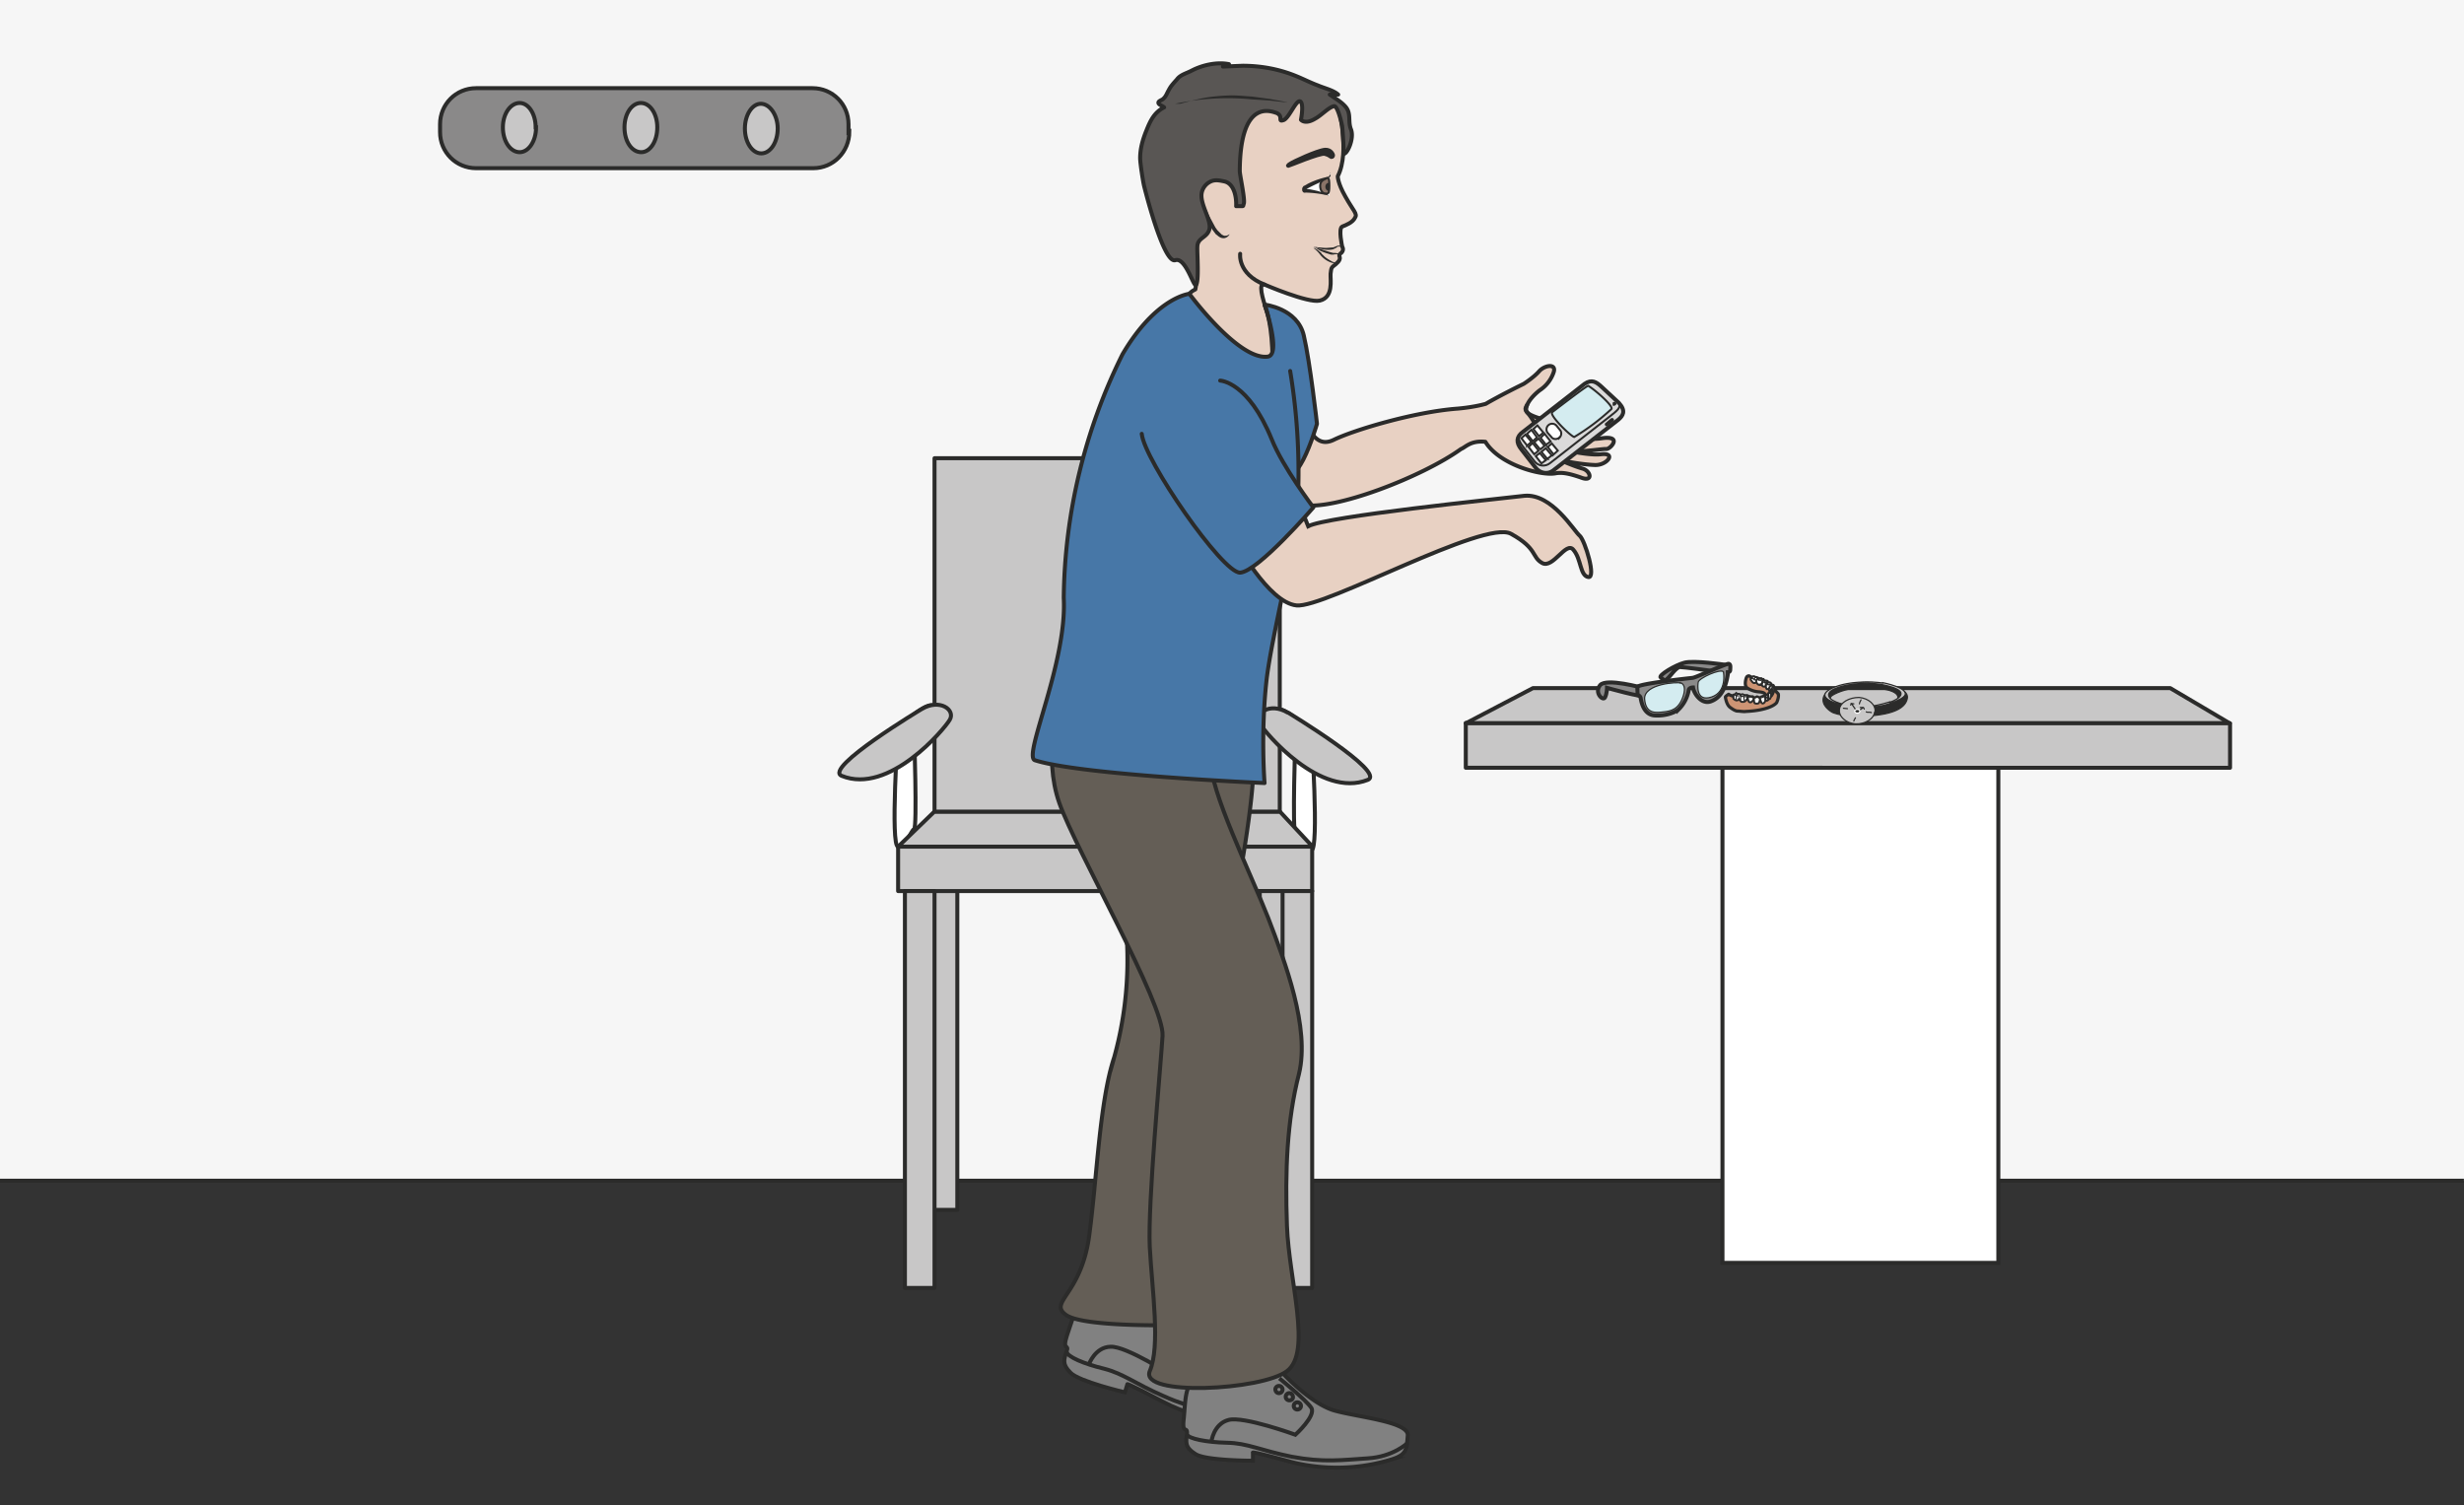<svg xmlns="http://www.w3.org/2000/svg" viewBox="0 0 769.9 470.3"><rect x="0" y="0" width="769.9" height="470.3" fill="#333333" stroke="none"/><defs><clipPath id="a"><path d="M0 376.3h615.9V0H0v376.3z"/></clipPath><clipPath id="b"><path d="M0 376.3h615.9V0H0v376.3z"/></clipPath><clipPath id="c"><path d="M0 376.3h615.9V0H0v376.3z"/></clipPath><clipPath id="d"><path d="M0 376.3h615.9V0H0v376.3z"/></clipPath></defs><path d="M0 369h769.9V0H0v369z" fill="#f6f6f6"/><g clip-path="url(#a)" transform="matrix(1.25 0 0 -1.25 0 470.3)"><path d="M621.5 81.1H-7.9v304h629.4v-304z" stroke="#2b2b2a" stroke-miterlimit="10" fill="none"/><path d="M318.7 197.8c0 4.3 9.1-4.5 9.1-4.5s2-29.6 0-29.6-3.2 4-4 4.3 0 24.2 0 24.2-5 0-5 1.6v4z" fill="#fff"/><path d="M318.7 197.8c0 4.3 9.1-4.5 9.1-4.5s2-29.6 0-29.6-3.2 4-4 4.3 0 24.2 0 24.2-5 0-5 1.6v4z" stroke="#2b2b2a" stroke-miterlimit="10" fill="none"/><path d="M233.6 198.8c0 4.2-9.1-4.5-9.1-4.5s-2-29.7 0-29.7 3.2 4 4 4.4 0 24.2 0 24.2 5 0 5 1.5v4z" fill="#fff"/><path d="M233.6 198.8c0 4.2-9.1-4.5-9.1-4.5s-2-29.7 0-29.7 3.2 4 4 4.4 0 24.2 0 24.2 5 0 5 1.5v4z" stroke="#2b2b2a" stroke-miterlimit="10" fill="none"/><path stroke-linejoin="round" d="M320 173.3h-86.4v88.4h86.3v-88.4z" stroke="#2b2b2a" stroke-miterlimit="10" fill="#c8c7c7"/><path d="M224.5 164.6l9 8.7H320l8.1-8.7H224.5z" fill="#c8c7c7"/><path stroke-linejoin="round" d="M224.5 164.6l9 8.7H320l8.1-8.7H224.5z" stroke="#2b2b2a" stroke-miterlimit="10" fill="none"/><path stroke-linejoin="round" d="M224.5 164.6H328v-11.1H224.5v11.1zM228.5 73.8h10.8v79.7h-10.8V73.8z" stroke="#2b2b2a" stroke-miterlimit="10" fill="#c8c7c7"/><path stroke-linejoin="round" d="M233.6 54.3h-7.4v99.2h7.4V54.3zM325.7 73.8h-10.8v79.7h10.8V73.8z" stroke="#2b2b2a" stroke-miterlimit="10" fill="#c8c7c7"/><path stroke-linejoin="round" d="M320.6 54.3h7.4v99.2h-7.4V54.3z" stroke="#2b2b2a" stroke-miterlimit="10" fill="#c8c7c7"/><path d="M212.3 343.3c0-5-4-9.1-9-9.1H119c-5 0-9 4-9 9v2c0 5 4 9 9 9h84.1c5 0 9-4 9-9v-2z" fill="#8a8989"/><path d="M212.3 343.3c0-5-4-9.1-9-9.1H119c-5 0-9 4-9 9v2c0 5 4 9 9 9h84.1c5 0 9-4 9-9v-2z" stroke="#2b2b2a" stroke-miterlimit="10" fill="none"/><path d="M134 344.4c0-3.5-1.9-6.2-4.1-6.2-2.3 0-4.2 2.7-4.2 6.2 0 3.4 1.9 6.1 4.2 6.1 2.2 0 4-2.7 4-6.1" fill="#c8c7c7"/><path d="M134 344.4c0-3.5-1.9-6.2-4.1-6.2-2.3 0-4.2 2.7-4.2 6.2 0 3.4 1.9 6.1 4.2 6.1 2.2 0 4-2.7 4-6.1z" stroke="#2b2b2a" stroke-miterlimit="10" fill="none"/><path d="M164.3 344.4c0-3.5-1.8-6.2-4-6.2-2.4 0-4.2 2.7-4.2 6.2 0 3.4 1.8 6.1 4.1 6.1s4.1-2.7 4.1-6.1" fill="#c8c7c7"/><path d="M164.3 344.4c0-3.5-1.8-6.2-4-6.2-2.4 0-4.2 2.7-4.2 6.2 0 3.4 1.8 6.1 4.1 6.1s4.1-2.7 4.1-6.1z" stroke="#2b2b2a" stroke-miterlimit="10" fill="none"/><path d="M194.4 344.1c0-3.4-1.8-6.2-4.1-6.2s-4.1 2.8-4.1 6.2c0 3.4 1.8 6.2 4 6.2s4.2-2.8 4.2-6.2" fill="#c8c7c7"/><path d="M194.4 344.1c0-3.4-1.8-6.2-4.1-6.2s-4.1 2.8-4.1 6.2c0 3.4 1.8 6.2 4 6.2s4.2-2.8 4.2-6.2z" stroke="#2b2b2a" stroke-miterlimit="10" fill="none"/><path d="M230.4 199s-24.7-14.8-20-16.7c11.8-4.8 25.6 11.6 27 14 1.5 2.5-2.5 5.4-7 2.7" fill="#c8c7c7"/><path stroke-linejoin="round" d="M230.4 199s-24.7-14.8-20-16.7c11.8-4.8 25.6 11.6 27 14 1.5 2.5-2.5 5.4-7 2.7z" stroke="#2b2b2a" stroke-miterlimit="10" fill="none"/><path d="M322 198.1s24.6-14.9 19.9-16.8c-11.8-4.7-25.6 11.7-27 14.1-1.5 2.5 2.5 5.4 7 2.7" fill="#c8c7c7"/><path stroke-linejoin="round" d="M322 198.1s24.6-14.9 19.9-16.8c-11.8-4.7-25.6 11.7-27 14.1-1.5 2.5 2.5 5.4 7 2.7z" stroke="#2b2b2a" stroke-miterlimit="10" fill="none"/></g><path d="M624.4 394.6h-86.2v-157h86.2v157z" stroke="#2b2b2a" stroke-miterlimit="10" fill="#fff" stroke-width="1.25"/><path d="M458 226l21-11h199.1l18.6 11H458.1z" fill="#c8c7c7"/><path stroke-linejoin="round" d="M458 226l21-11h199.1l18.6 11H458.1z" stroke="#2b2b2a" stroke-miterlimit="10" fill="none" stroke-width="1.25"/><path stroke-linejoin="round" d="M458 226h238.8v13.9H458v-14z" stroke="#2b2b2a" stroke-miterlimit="10" fill="#c8c7c7" stroke-width="1.25"/><g clip-path="url(#b)" transform="matrix(1.25 0 0 -1.25 0 470.3)"><path d="M474.3 201.4c-.3-.6-3.9-1.3-3.9-1.3s-2.5-.6-4-.6c-6.1.2-7.8 1.3-7.8 1.3s-2 .6-.6 1.6c1.4.9 4.5 2 7.9 2 3.4 0 9.4-.6 8.4-3m-5.9 4.2c-4.8.4-11-1-12.3-3-1.2-2 .6-3.6 1.7-4.3 1.2-.8 6.2-1.6 11.6-.8 5.4.7 7.2 2.5 7.4 4.4.1 2-3.6 3.2-8.4 3.7" fill="#2b2b2a"/><path d="M474.3 201.4c-.3-.6-3.9-1.3-3.9-1.3s-2.5-.6-4-.6c-6.1.2-7.8 1.3-7.8 1.3s-2 .6-.6 1.6c1.4.9 4.5 2 7.9 2 3.4 0 9.4-.6 8.4-3zm-5.9 4.2c-4.8.4-11-1-12.3-3-1.2-2 .6-3.6 1.7-4.3 1.2-.8 6.2-1.6 11.6-.8 5.4.7 7.2 2.5 7.4 4.4.1 2-3.6 3.2-8.4 3.7z" stroke="#2b2b2a" stroke-miterlimit="10" stroke-width=".3" fill="none"/><path d="M472.4 200.8c-2.6-.8-3.8-.9-3.9-1h-5.6c-.9.1-5.3.8-5.8 2.5-.2 1 1 1.7 3 2.3s7.2 1.5 12.1.1c5-1.3 2.8-3.1.2-4m-1.8 4.8c-2.1.4-9.5.7-13.4-1.7-4-2.5 4.8-4.2 5-4.2 5.7-.5 9.3 0 13 2 3.5 2-2.5 3.6-4.6 4" fill="#c8c7c7"/><path d="M472.4 200.8c-2.6-.8-3.8-.9-3.9-1h-5.6c-.9.1-5.3.8-5.8 2.5-.2 1 1 1.7 3 2.3s7.2 1.5 12.1.1c5-1.3 2.8-3.1.2-4zm-1.8 4.7c-2.1.4-9.5.7-13.4-1.7-4-2.5 4.8-4.2 5-4.2 5.7-.5 9.3 0 13 2 3.5 2-2.5 3.6-4.6 4z" stroke="#2b2b2a" stroke-miterlimit="10" stroke-width=".3" fill="none"/><path d="M468.6 198.3c-.2-1.8-2.4-3.1-4.8-3-2.4.2-4.2 1.8-4 3.6s2.5 3 4.9 3c2.4-.2 4.2-1.8 4-3.6" fill="#c8c7c7"/><path stroke-linejoin="round" d="M468.6 198.3c-.2-1.8-2.4-3.1-4.8-3-2.4.2-4.2 1.8-4 3.6s2.5 3 4.9 3c2.4-.2 4.2-1.8 4-3.6zM465.2 201.3c-.1-.2-.4-.7-.4-1" stroke="#2b2b2a" stroke-linecap="round" stroke-miterlimit="10" stroke-width=".3" fill="none"/><path stroke-linejoin="round" d="M463.8 196.8l-.3-.5-.1-.3M460.8 199.2l1-.1M466.5 198.3c.1-.2 1.1 0 1.3-.2M464 198.7l-.3.3c0 .2-.2.3-.3.5l-.4.6-.2.3-.2-.4M463.4 200.3l-.7.1M464.4 198.5c.3 0 .5.3.7.4l.4.3.3.2h-.8M466 199l-.2.4" stroke="#2b2b2a" stroke-linecap="round" stroke-miterlimit="10" stroke-width=".3" fill="none"/><path d="M464.9 198.4c0-.3-.4-.5-.8-.4-.3 0-.5.3-.5.5.1.3.5.5.8.4.4 0 .6-.3.5-.5" fill="#2b2b2a"/><path d="M464.9 198.4c0-.3-.4-.5-.8-.4-.3 0-.5.3-.5.5.1.3.5.5.8.4.4 0 .6-.3.5-.5z" stroke="#fff" stroke-miterlimit="10" stroke-width=".3" fill="none"/></g><g clip-path="url(#c)" transform="matrix(1.25 0 0 -1.25 0 470.3)"><path d="M293.1 48.5c.2-.6 5.5-9.5 10.7-12.4 5.2-3 17.7-6.9 16.7-10.2-1-3.3-1.3-4.5-5-4.9-3.8-.4-14.8-.5-24.7 4.8-9.9 5.2-9 4.4-9 4.4l-.6-2s-11.5 2.7-13.6 4.9c-2.1 2.1-1.7 3.2-1 5.3.8 2-1.2 0 .1 4 1.4 3.9 2.3 8.4 4.9 8.7 2.6.4 21.5-2.6 21.5-2.6" fill="#818181"/><path d="M293.1 48.5c.2-.6 5.5-9.5 10.7-12.4 5.2-3 17.7-6.9 16.7-10.2-1-3.3-1.3-4.5-5-4.9-3.8-.4-14.8-.5-24.7 4.8-9.9 5.2-9 4.4-9 4.4l-.6-2s-11.5 2.7-13.6 4.9c-2.1 2.1-1.7 3.2-1 5.3.8 2-1.2 0 .1 4 1.4 3.9 2.3 8.4 4.9 8.7 2.6.4 21.5-2.6 21.5-2.6z" stroke="#2b2b2a" stroke-miterlimit="10" fill="none"/><path d="M319.9 24.1s-4.2-2.6-10.5-1.6c-6.2 1-11 1.4-18.4 4.7-7.4 3.2-10 5.6-15 6.9-5 1.2-9.3 3-9.4 4.3" stroke="#2b2b2a" stroke-miterlimit="10" fill="none"/><path d="M272.2 35.2s1.5 4.3 5.4 4.4c4 .2 15.5-7.3 15.5-7.3s6 3.5 5.3 5.6c-.7 2.1-6 9-6 9" stroke="#2b2b2a" stroke-miterlimit="10" fill="none"/><path d="M294.3 39.4a.9.9 0 011.7-.4.9.9 0 01-1.8.4zM292.9 42c-.2-.4.1-.9.6-1a.9.9 0 11-.6 1zM290.7 44.4a.9.9 0 111.7-.4.9.9 0 01-1.7.4z" stroke="#2b2b2a" stroke-miterlimit="10" fill="none"/><path d="M320.3 33.4c.3-.5 7.4-8 13.1-9.7 5.8-1.7 18.8-2.8 18.5-6.3-.3-3.4-.2-4.7-3.8-5.9a46.7 46.7 0 00-25-.8c-10.9 3-9.9 2.4-9.9 2.4v-2s-12 0-14.4 1.7c-2.5 1.6-2.4 2.7-2.1 5 .2 2.1-1.3-.3-.8 3.8.4 4.1.3 8.7 2.8 9.6 2.4 1 21.6 2.2 21.6 2.2" fill="#818181"/><path d="M320.3 33.4c.3-.5 7.4-8 13.1-9.7 5.8-1.7 18.8-2.8 18.5-6.3-.3-3.4-.2-4.7-3.8-5.9a46.7 46.7 0 00-25-.8c-10.9 3-9.9 2.4-9.9 2.4v-2s-12 0-14.4 1.7c-2.5 1.6-2.4 2.7-2.1 5 .2 2.1-1.3-.3-.8 3.8.4 4.1.3 8.7 2.8 9.6 2.4 1 21.6 2.2 21.6 2.2z" stroke="#2b2b2a" stroke-miterlimit="10" fill="none"/><path d="M351.8 15.5s-3.5-3.4-9.9-3.8c-6.3-.4-11-1.1-19 .4-7.9 1.6-11 3.4-16.2 3.5-5 .1-9.7 1-10 2.1" stroke="#2b2b2a" stroke-miterlimit="10" fill="none"/><path d="M302.8 15.8s.5 4.5 4.3 5.5 16.7-3.7 16.7-3.7 5.2 4.7 4 6.7c-1.2 1.9-8 7.4-8 7.4" stroke="#2b2b2a" stroke-miterlimit="10" fill="none"/><path d="M323.4 24.8a.9.9 0 011.8 0 .9.9 0 01-1.8 0zM321.4 27c0-.4.4-.8.9-.8s.9.3.9.8-.4 1-.9 1a.9.9 0 01-.9-1zM318.8 29c0-.6.4-1 .9-1a.9.9 0 11-.9 1z" stroke="#2b2b2a" stroke-miterlimit="10" fill="none"/><path d="M312.7 188.9c1.6-1.4 0-16.3-2.9-32.1S294.1 45 294.1 45s-23.5-.6-27.7 2.6c-4.3 3.2 3.7 4.9 5.8 19.3 2 14.4 2.6 33.9 6.3 45a91 91 0 011 44.8c-3.7 14.2 29.2 35.7 33.2 32" fill-rule="evenodd" fill="#645e56"/><path d="M312.7 188.9c1.6-1.4 0-16.3-2.9-32.1S294.1 45 294.1 45s-23.5-.6-27.7 2.6c-4.3 3.2 3.7 4.9 5.8 19.3 2 14.4 2.6 33.9 6.3 45a91 91 0 011 44.8c-3.7 14.2 29.2 35.7 33.2 32z" stroke="#2b2b2a" stroke-miterlimit="10" fill="none"/><path d="M264.8 200.5s-4.2-13.1 0-25 26.3-50.3 25.8-58.2c-.5-8-3.7-41.7-3.2-52.7.6-11.1 2.7-24.8 0-31.1-2.6-6.4 28-4.8 34.3 0 6.3 4.7.5 22.6 0 36.3s0 26.4 3 38c2.8 11.6-3.5 28-7.7 39-4.3 11-14.8 32.3-14.3 39.3.6 7-32.6 20.8-38 14.4" fill-rule="evenodd" fill="#645e56"/><path d="M264.8 200.5s-4.2-13.1 0-25 26.3-50.3 25.8-58.2c-.5-8-3.7-41.7-3.2-52.7.6-11.1 2.7-24.8 0-31.1-2.6-6.4 28-4.8 34.3 0 6.3 4.7.5 22.6 0 36.3s0 26.4 3 38c2.8 11.6-3.5 28-7.7 39-4.3 11-14.8 32.3-14.3 39.3.6 7-32.6 20.8-38 14.4z" stroke="#2b2b2a" stroke-miterlimit="10" fill="none"/><path d="M319.9 290.4s-7 15.7-3.8 14.7c0 0 10.9-4.7 13.8-4 3.5.8 2.6 5.2 2.7 6.7.2 1.5.1 1.5 1.3 2.4 2 1.7.3 2 1.1 2.6 1.2.8.5 1.8.5 1.8s-1 4.5 0 5c1 .4 2.6 1 3.2 2.2.7 1-.4 1.7-2.4 5.3-2 3.5-1.9 5.1-1.9 5.1 3.2 6.2 0 18 0 18s-6.5 5.2-22.1 3.8-18.8-19.3-18.2-27.4c.7-8-.4-5.2 3.1-14.2 1-2.5 2.4-4.5 1.6-8.5 0 0-3-1.3-1.5-3.1 1.6-1.8 9.3-12.2 11-13.6s8-10.7 8.6-9.9c.7.8 3.1 8.7 3 13" fill="#e8d1c3"/><path stroke-linejoin="round" d="M319.9 290.4s-7 15.7-3.8 14.7c0 0 10.9-4.7 13.8-4 3.5.8 2.6 5.2 2.7 6.7.2 1.5.1 1.5 1.3 2.4 2 1.7.3 2 1.1 2.6 1.2.8.5 1.8.5 1.8s-1 4.5 0 5c1 .4 2.6 1 3.2 2.2.7 1-.4 1.7-2.4 5.3-2 3.5-1.9 5.1-1.9 5.1 3.2 6.2 0 18 0 18s-6.5 5.2-22.1 3.8-18.8-19.3-18.2-27.4c.7-8-.4-5.2 3.1-14.2 1-2.5 2.4-4.5 1.6-8.5 0 0-3-1.3-1.5-3.1 1.6-1.8 9.3-12.2 11-13.6s8-10.7 8.6-9.9c.7.8 3.1 8.7 3 13z" stroke="#2b2b2a" stroke-linecap="round" stroke-miterlimit="10" fill="none"/><path d="M309.9 333.5c0-1 1.4-7.3 1-8.2-.2-.6 0-.6-.7-.6H309c.1 2.3-.5 5.7-3 6.2-1.4.3-2.5.5-3.7-.2a4 4 0 01-1.9-2.6c-.6-2.7 2.5-6.9 1.9-9.2-.6-2.2-3-2-3-4.4-.1-1.2.5-9.1-.4-9.5-.6-.3-2.6 7-5.1 6.2-3-1-7.8 18.5-7.8 18.5-.3 1.2-1 5.8-1 7 0 2.5.7 4.8 1.6 7 1 2.5 2 4.5 4.4 5.7-.3.3-1.2.6-1.4 1-.2.5.5.7 1 1 .9.7 1 1.4 1.6 2.4.5 1 1.3 1.8 2 2.6.9 1.2 2.4 1.5 3.7 2.2 2.7 1.4 6.3 2.2 9.3 1.6-.2-.3-1.1-.5-1.5-.6l4.9.2c4.5 0 9-.8 13.2-2.5 2-.8 3.7-1.7 5.6-2.4 1.6-.7 3.9-1.2 5.1-2.3h-2.1c1.4-1 2.9-1.8 4-3.1 1.4-1.7.5-3.6 1.3-5.6.9-2.3-1-6.4-1.9-6.1 0 0 .2 1-.3 6.9 0 0-1 5-2 5-1.3-.2-3.2-2.3-4.7-3.1-2.6-1.6-3.6-.3-3.6-.3s.8 4.1-.2 4.6-2.8-4.3-4.2-4.7c-1.5-.5.1 1-1.7 1.8-1.1.3-9.1 4-9.2-14.5" fill="#595654"/><path stroke-linejoin="round" d="M309.9 333.5c0-1 1.4-7.3 1-8.2-.2-.6 0-.6-.7-.6H309c.1 2.3-.5 5.7-3 6.2-1.4.3-2.5.5-3.7-.2a4 4 0 01-1.9-2.6c-.6-2.7 2.5-6.9 1.9-9.2-.6-2.2-3-2-3-4.4-.1-1.2.5-9.1-.4-9.5-.6-.3-2.6 7-5.1 6.2-3-1-7.8 18.5-7.8 18.5-.3 1.2-1 5.8-1 7 0 2.5.7 4.8 1.6 7 1 2.5 2 4.5 4.4 5.7-.3.3-1.2.6-1.4 1-.2.5.5.7 1 1 .9.7 1 1.4 1.6 2.4.5 1 1.3 1.8 2 2.6.9 1.2 2.4 1.5 3.7 2.2 2.7 1.4 6.3 2.2 9.3 1.6-.2-.3-1.1-.5-1.5-.6l4.9.2c4.5 0 9-.8 13.2-2.5 2-.8 3.7-1.7 5.6-2.4 1.6-.7 3.9-1.2 5.1-2.3h-2.1c1.4-1 2.9-1.8 4-3.1 1.4-1.7.5-3.6 1.3-5.6.9-2.3-1-6.4-1.9-6.1 0 0 .2 1-.3 6.9 0 0-1 5-2 5-1.3-.2-3.2-2.3-4.7-3.1-2.6-1.6-3.6-.3-3.6-.3s.8 4.1-.2 4.6-2.8-4.3-4.2-4.7c-1.5-.5.1 1-1.7 1.8-1.1.3-9.1 4-9.2-14.5z" stroke="#2b2b2a" stroke-linecap="round" stroke-miterlimit="10" fill="none"/><path d="M307.4 317.7l-.3-.4c-.2-.2-.5-.5-1.1-.6a2 2 0 00-1 .2 3 3 0 00-.7.5l-.4.3-.3.4-.6.8c-.7 1.2-1.1 2.4-1.3 3.4l-.2 1.6.7-1.5 1.6-3 .5-.7.3-.3.3-.3.5-.5.6-.3c.4 0 .7 0 1 .2l.4.2" fill="#2b2b2a"/><path d="M333.2 337.5s-.4 1.4-2 1.3c-2-.2-8-3-8.7-3.5-.8-.5-.5-.5-.4-.5.1 0 7.7 3.2 9 3 1.2-.3 1.4-.7 1.7-.8.4 0 .4.3.4.5" fill-rule="evenodd" fill="#2b2b2a"/><path d="M333.2 337.5s-.4 1.4-2 1.3c-2-.2-8-3-8.7-3.5-.8-.5-.5-.5-.4-.5.1 0 7.7 3.2 9 3 1.2-.3 1.4-.7 1.7-.8.4 0 .4.3.4.5z" stroke="#2b2b2a" stroke-miterlimit="10" fill="none"/><path d="M332.4 333.1s.5-1-.6-1.3c-1-.3-5.6-2-5.8-2.7-.2-.6.4-.6.4-.6s5.1-.4 5.9-1.3" fill="#fff"/><path d="M332.4 333.1l.2-.6c0-.2 0-.4-.2-.5l-.5-.4-.5-.2-2-1a52.4 52.4 0 01-3-1.5s0-.2 0 0v.1c-.1 0 0 0 0 0 1 0 2-.3 3-.5l1.6-.5.7-.3.6-.5a2 2 0 01-.7.3l-.7.1a27.2 27.2 0 01-4.6.5h.1a1 1 0 00-.5 0c-.2.1-.4.4-.4.6v.5l.3.5.6.3.5.3a20.2 20.2 0 004.8 1.7c.2 0 .4 0 .5.2l.3.4v.5M335.4 314.4l-.2.2h-.8l-.4-.3-.6-.3c-.5-.2-1-.2-1.4-.2-1 0-1.9.2-2.5.4l-1.1.4 1.1-.2c.7 0 1.6-.2 2.5-.1l1.3.1.5.2.5.2c.4.1.8 0 1-.1l.1-.3M328.3 314.3l.3-.1.7-.4 1-.8c0-.2.2-.3.4-.5l.4-.4c.7-.6 1.5-1 2-1.3l.8-.2h.3l-.3-.1h-.8a6 6 0 00-3.2 2.2 7.8 7.8 0 01-1.4 1.4l-.2.2" fill="#2b2b2a"/><path d="M334.8 312.7h-1l-.5-.1h-.6l-1.3.4c-.8.3-1.6.6-2.1 1l-1 .6 1-.4 2.3-.7a22.3 22.3 0 011.7-.5h.5l.8-.1.2-.2" fill="#2b2b2a"/><path d="M330 329.8c0-1.2.6-1.8 1.1-1.9.8-.1 1.2-.4 1.2 1.9 0 2.5-.4 2-1 1.7-.5-.2-1.3-.6-1.3-1.7" fill-rule="evenodd" fill="#8a7468"/><path stroke-linejoin="round" d="M330 329.8c0-1.2.6-1.8 1.1-1.9.8-.1 1.2-.4 1.2 1.9 0 2.5-.4 2-1 1.7-.5-.2-1.3-.6-1.3-1.7z" stroke="#2b2b2a" stroke-linecap="round" stroke-miterlimit="10" stroke-width=".5" fill="none"/><path d="M332.2 330.5s-.7.2-.9-.8c-.1-1 .9-1.4 1-1.1v2" fill-rule="evenodd" fill="#2b2b2a"/><path d="M321.9 350.6l-4.4.5-4.6.3a63 63 0 01-19.2-1.1h1.3l3 .8c1.3.3 2.9.7 4.5.9a52 52 0 005.3.4c1.8 0 3.5-.2 5.2-.3l4.5-.6 3.2-.6 1.2-.3" fill="#2b2b2a"/><path stroke-linejoin="round" d="M310 312.8s-.7-5 6.1-7.7" stroke="#2b2b2a" stroke-linecap="round" stroke-miterlimit="10" fill="#e8d1c3"/><path d="M388.7 257.9c-3.8-.6-14 2.3-17.4 7.9-3.7.4-5-1.4-6.1-1.8-9.7-7-32.3-15.7-39.8-13.9-6.1 1.5-11.8 4.4-7 24.4l4 4.4c3.7-5.4 4.8-15.6 11-12.6 4.9 2.4 20.1 7 31 7.8 4.4.4 7 1.2 7 1.2s3 1.8 9.5 5c0 0 2.5 1.6 3.8 3.1 1.3 1.5 4.3 2.1 3.7-.1a8.7 8.7 0 00-3.5-4.6c-1.3-1-3.6-3.2-3.4-5.1.2-2 13.1-4.5 16-2.9 2.8 1.6 2.2-3-2.3-3-4.5-.1-7.3.2-7.3.2s7.4-2 12.6-1.2c5.2.7 2-2.8 1-2.7s-8.4-1.2-11-.3c-2.6.9 6-1.5 9.8-1 3.8.4 1.4-2.8-1.6-2.7-3 .1-7.8.9-9.3 1.5-1.6.7 3.6-1.7 6.2-2.4 2.1-.6 2.7-3.5-.5-2.2-3.2 1.1-4.8 1.3-6.4 1" fill="#e8d1c3"/><path stroke-linejoin="round" d="M388.7 257.9c-3.8-.6-14 2.3-17.4 7.9-3.7.4-5-1.4-6.1-1.8-9.7-7-32.3-15.7-39.8-13.9-6.1 1.5-11.8 4.4-7 24.4l4 4.4c3.7-5.4 4.8-15.6 11-12.6 4.9 2.4 20.1 7 31 7.8 4.4.4 7 1.2 7 1.2s3 1.8 9.5 5c0 0 2.5 1.6 3.8 3.1 1.3 1.5 4.3 2.1 3.7-.1a8.7 8.7 0 00-3.5-4.6c-1.3-1-3.6-3.2-3.4-5.1.2-2 13.1-4.5 16-2.9 2.8 1.6 2.2-3-2.3-3-4.5-.1-7.3.2-7.3.2s7.4-2 12.6-1.2c5.2.7 2-2.8 1-2.7s-8.4-1.2-11-.3c-2.6.9 6-1.5 9.8-1 3.8.4 1.4-2.8-1.6-2.7-3 .1-7.8.9-9.3 1.5-1.6.7 3.6-1.7 6.2-2.4 2.1-.6 2.7-3.5-.5-2.2-3.2 1.1-4.8 1.3-6.4 1z" stroke="#2b2b2a" stroke-linecap="round" stroke-miterlimit="10" fill="none"/><path stroke-linejoin="round" d="M382 265.6c.5-.2 3 2.3 1.3 5.4-1.8 3-2.5 2.4-1.6 4" stroke="#2b2b2a" stroke-linecap="round" stroke-miterlimit="10" fill="none"/><path d="M316.1 300.1s8.2-.9 9.8-7.7 3.3-22.1 3.3-22.1-6-21-9.3-8.6c-3.3 12.4 0 28.7-3.8 38.4" fill="#4777a7"/><path stroke-linejoin="round" d="M316.1 300.1s8.2-.9 9.8-7.7 3.3-22.1 3.3-22.1-6-21-9.3-8.6c-3.3 12.4 0 28.7-3.8 38.4z" stroke="#2b2b2a" stroke-linecap="round" stroke-miterlimit="10" fill="none"/><path stroke-linejoin="round" d="M322.5 283.5a155 155 0 001.8-34.8c-.3-7.6-6.4-31.3-7.7-42.4-1.5-13.4-.5-25.8-.5-25.8s-46 2-57.4 5.7c-3.1 1 8.1 24.4 7.2 40.6a140 140 0 0014.7 60.9c8.4 14.3 16.7 15.1 16.7 15.1s12.3-16.7 19.6-15.7c3.5.5-.8 13-.8 13" stroke="#2b2b2a" stroke-linecap="round" stroke-miterlimit="10" fill="#4777a7"/><path d="M308.7 241.2s8.3-15.6 15.4-16.3c7.1-.7 47 21.6 53.6 17.9 6.7-3.7 5.1-5.8 7.8-7.3s6 5.6 7.8 3.3c2-2.3 1.6-6.4 3.7-6.8 2.1-.4-.8 9.1-2.1 10.3-1.4 1.1-7 10.7-13.9 10-6.7-.8-49.2-5.1-54-7.6l-6 14.9" fill-rule="evenodd" stroke="#2b2b2a" stroke-miterlimit="10" fill="#e8d1c3"/><path stroke-linejoin="round" d="M305 281.1s7-.2 12.9-14.7c2.8-7 10.4-17 10.4-17s-13.8-16-18.3-16.3c-4.4-.2-24 28.2-24.6 34.7" stroke="#2b2b2a" stroke-linecap="round" stroke-miterlimit="10" fill="#4777a7"/><path d="M431 210.1s-7.5 1.1-9.9.5c-2.4-.6-6.6-3.2-6-3.7.7-.5 1-1 1.6-.4.7.5 2.2 2.9 3.2 3 1 0 8.3-1 8.3-1s3.4 1.5 2.8 1.6" fill="#8a8989"/><path d="M431 210.1s-7.5 1.1-9.9.5c-2.4-.6-6.6-3.2-6-3.7.7-.5 1-1 1.6-.4.7.5 2.2 2.9 3.2 3 1 0 8.3-1 8.3-1s3.4 1.5 2.8 1.6z" stroke="#2b2b2a" stroke-miterlimit="10" fill="none"/><path d="M410.6 204.3s-9 2.5-10.6.7c-1.6-1.9.7-4.1 1.2-3.1.5 1 .5 2.4.5 2.4s8.8-2.5 9.4-2c.6.3-.5 2-.5 2" fill="#8a8989"/><path d="M410.6 204.3s-9 2.5-10.6.7c-1.6-1.9.7-4.1 1.2-3.1.5 1 .5 2.4.5 2.4s8.8-2.5 9.4-2c.6.3-.5 2-.5 2z" stroke="#2b2b2a" stroke-miterlimit="10" fill="none"/><path d="M409.3 204.5s0-1.9.1-2c.2 0 .6-.3.7-.7.1-.4.5-4.2 3.5-4.4s5.3.9 6 1.5a9 9 0 012.5 4.7c0 .8 1.1.8 1.1.8.2-1.5 2.1-4.3 4.4-3.5s3.7 2.9 4.3 6.8v.5s.6 0 .6.6c0 .5.2 1.4-.4 1.5s-8.1-3.4-9-3.5-13.8-1.5-13.8-2.3" fill="#8a8989"/><path d="M409.3 204.5s0-1.9.1-2c.2 0 .6-.3.7-.7.1-.4.5-4.2 3.5-4.4s5.3.9 6 1.5a9 9 0 012.5 4.7c0 .8 1.1.8 1.1.8.2-1.5 2.1-4.3 4.4-3.5s3.7 2.9 4.3 6.8v.5s.6 0 .6.6c0 .5.2 1.4-.4 1.5s-8.1-3.4-9-3.5-13.8-1.5-13.8-2.3z" stroke="#2b2b2a" stroke-miterlimit="10" fill="none"/><path d="M430.8 208.3s1-5-3-6.3c-4-1.3-3.4 3.2-3.3 3.7.1 1 5.6 3.5 6.3 2.6" fill="#d4ecf0"/><path d="M430.8 208.3s1-5-3-6.3c-4-1.3-3.4 3.2-3.3 3.7.1 1 5.6 3.5 6.3 2.6z" stroke="#2b2b2a" stroke-miterlimit="10" stroke-width=".3" fill="none"/><path d="M420 205.6s1.8-.3.7-3.5-3-3.6-4.8-3.8-4.5-.7-4.8 3.2c-.2 3.9 8.4 4.3 8.9 4" fill="#d4ecf0"/><path d="M420 205.6s1.8-.3.7-3.5-3-3.6-4.8-3.8-4.5-.7-4.8 3.2c-.2 3.9 8.4 4.3 8.9 4z" stroke="#2b2b2a" stroke-miterlimit="10" stroke-width=".3" fill="none"/><path d="M388.2 258.6c-1.3-1-3.3-.7-4.4.8l-3.5 4.5c-1.4 1.7-1.3 3.2.4 4.4l15.4 12c1.8 1.2 2.9.5 4.3-.8l4.3-4c1.8-2 1-3.2-.2-4.2l-16.3-12.7z" fill="#dbdada"/><path d="M388.2 258.6c-1.3-1-3.3-.7-4.4.8l-3.5 4.5c-1.4 1.7-1.3 3.2.4 4.4l15.4 12c1.8 1.2 2.9.5 4.3-.8l4.3-4c1.8-2 1-3.2-.2-4.2l-16.3-12.7z" stroke="#2b2b2a" stroke-miterlimit="10" fill="none"/><path d="M404.4 275.7c1.3-1.2-.6-2.4-1.8-3.4l-15.1-11.8c-1.2-1-3-.8-3.9.4l-2.9 3.7s-1.8 2.2-.7 3.1" stroke="#2b2b2a" stroke-miterlimit="10" stroke-width=".5" fill="none"/><path d="M388 273.2s8.7 6.7 9 6.6c1.7-1 6.4-5.1 5.8-5.8a55.2 55.2 0 00-9.3-7c-1 .3-6.3 5.5-5.5 6.2" fill="#d4ecf0"/><path d="M388 273.2s8.7 6.7 9 6.6c1.7-1 6.4-5.1 5.8-5.8a55.2 55.2 0 00-9.3-7c-1 .3-6.3 5.5-5.5 6.2z" stroke="#2b2b2a" stroke-miterlimit="10" stroke-width=".5" fill="none"/><path d="M389.8 266.9c-.6-.6-1.6-.5-2 .1l-.9 1a1.4 1.4 0 102.2 1.8l.8-1c.5-.5.5-1.4-.1-2" fill="#fff"/><path d="M389.8 266.9c-.6-.6-1.6-.5-2 .1l-.9 1a1.4 1.4 0 102.2 1.8l.8-1c.5-.5.5-1.4-.1-2z" stroke="#2b2b2a" stroke-miterlimit="10" stroke-width=".5" fill="none"/><path d="M384.7 267.2l-1.4 1.8 1 .9 1.5-1.8-1.1-.9z" fill="#fff"/><path d="M384.7 267.2l-1.4 1.8 1 .9 1.5-1.8-1.1-.9z" stroke="#2b2b2a" stroke-miterlimit="10" stroke-width=".5" fill="none"/><path d="M383.1 266l-1.4 1.8 1.1 1 1.4-1.9-1-.9z" fill="#fff"/><path d="M383.1 266l-1.4 1.8 1.1 1 1.4-1.9-1-.9z" stroke="#2b2b2a" stroke-miterlimit="10" stroke-width=".5" fill="none"/><path d="M381.7 264.9l-1.4 1.8 1 .9 1.5-1.8-1.1-1z" fill="#fff"/><path d="M381.7 264.9l-1.4 1.8 1 .9 1.5-1.8-1.1-1z" stroke="#2b2b2a" stroke-miterlimit="10" stroke-width=".5" fill="none"/><path d="M386.5 265l-1.4 1.8 1 1 1.5-1.9-1.1-.8z" fill="#fff"/><path d="M386.5 265l-1.4 1.8 1 1 1.5-1.9-1.1-.8z" stroke="#2b2b2a" stroke-miterlimit="10" stroke-width=".5" fill="none"/><path d="M385 263.9l-1.5 1.8 1.1.9 1.5-1.8-1.2-1z" fill="#fff"/><path d="M385 263.9l-1.5 1.8 1.1.9 1.5-1.8-1.2-1z" stroke="#2b2b2a" stroke-miterlimit="10" stroke-width=".5" fill="none"/><path d="M383.5 262.7l-1.4 1.8 1 1 1.5-1.9-1.1-.9z" fill="#fff"/><path d="M383.5 262.7l-1.4 1.8 1 1 1.5-1.9-1.1-.9z" stroke="#2b2b2a" stroke-miterlimit="10" stroke-width=".5" fill="none"/><path d="M388.3 262.7l-1.4 1.8 1 .9 1.5-1.8-1.1-1z" fill="#fff"/><path d="M388.3 262.7l-1.4 1.8 1 .9 1.5-1.8-1.1-1z" stroke="#2b2b2a" stroke-miterlimit="10" stroke-width=".5" fill="none"/><path d="M386.8 261.5l-1.5 1.8 1.1.9 1.5-1.8-1.2-.9z" fill="#fff"/><path d="M386.8 261.5l-1.5 1.8 1.1.9 1.5-1.8-1.2-.9z" stroke="#2b2b2a" stroke-miterlimit="10" stroke-width=".5" fill="none"/><path d="M385.3 260.4l-1.4 1.8 1 .8 1.5-1.8-1.1-.8z" fill="#fff"/><path d="M385.3 260.4l-1.4 1.8 1 .8 1.5-1.8-1.1-.8z" stroke="#2b2b2a" stroke-miterlimit="10" stroke-width=".5" fill="none"/><path d="M403.9 275c-.3-.2-.6-.3-.8-.1v.7c.3.2.6.3.8 0 .2-.1.2-.4 0-.6M401.8 269.7a.5.5 0 00-.6.7l1.4 1.2c.3.2.5.2.7 0 .2-.2.2-.5 0-.7l-1.5-1.2z" fill="#2b2b2a"/></g><g clip-path="url(#d)" transform="matrix(1.25 0 0 -1.25 0 470.3)"><path d="M432.1 202.7s-.8-.5-.8-.7.3-2 1.2-2.6c0 0 1-.8 1.7-.9.7 0 1.6-.2 2.2-.1 4.5.2 7 1.3 7.7 2.2.2.4.6 1.5.4 2.2l-1 1.1c-.3.4-3.8 2-4.6 2.4-.8.4-1.5 1-1.8 1-.2-.1-.5 0-.7-.9-.2-.8-.2-1.7.3-2.1a6 6 0 013-1c1-.1 1.4-.3 1.5-.6.2-.2.4-.6 0-.8-.5-.2-3-.5-4.3-.4-1.3.2-4 .6-4.8 1.2" fill="#cd9474"/><path stroke-linejoin="round" d="M432.1 202.7s-.8-.5-.8-.7.3-2 1.2-2.6c0 0 1-.8 1.7-.9.7 0 1.6-.2 2.2-.1 4.5.2 7 1.3 7.7 2.2.2.4.6 1.5.4 2.2l-1 1.1c-.3.4-3.8 2-4.6 2.4-.8.4-1.5 1-1.8 1-.2-.1-.5 0-.7-.9-.2-.8-.2-1.7.3-2.1a6 6 0 013-1c1-.1 1.4-.3 1.5-.6.2-.2.4-.6 0-.8-.5-.2-3-.5-4.3-.4-1.3.2-4 .6-4.8 1.2z" stroke="#2b2b2a" stroke-linecap="round" stroke-miterlimit="10" stroke-width=".8" fill="none"/><path d="M434 203l-.3-.3-.4-.1v-1c.2-.2.7-.6 1-.4.3 0 .4.3.4.3s.4-.7.7-.7c.3 0 .6-.1 1 .3l.6.8c0 .3 0 .6-.2.6h-.8s-.4.3-.6.2l-.3-.2s-.2.3-.4.3h-.3l-.3.1z" fill="#fff"/><path d="M434 203h0l-.3-.3-.4-.1v-1c.2-.2.7-.6 1-.4.3 0 .4.3.4.3s.4-.7.7-.7c.3 0 .6-.1 1 .3l.6.8c0 .3 0 .6-.2.6h-.8s-.4.3-.6.2l-.3-.2s-.2.3-.4.3h-.3l-.3.1z" stroke="#2b2b2a" stroke-miterlimit="10" stroke-width=".5" fill="none"/><path stroke-linejoin="round" d="M434 201.5s0 .8 0 .8h.6M433.6 202.5s.5 0 .5-.2M434.9 202.3s.2.1.3 0l.2-.1.6-.1h.3c.3 0 .2-.1.4 0v.3M435.1 201.3s-.1.7.2.9M436 201.2s-.2.8 0 .9M434.2 202.6s0 0 .2.2" stroke="#2b2b2a" stroke-linecap="round" stroke-miterlimit="10" stroke-width=".3" fill="none"/><path d="M436.9 202s0-.9.2-1c0-.2.3-.4.6-.3.3.2.8.7.7 1 0 .4-.2.6-.5.5h-.3s-.7.3-.8-.2" fill="#fff"/><path d="M436.9 202s0-.9.2-1c0-.2.3-.4.6-.3.3.2.8.7.7 1 0 .4-.2.6-.5.5h-.3s-.7.3-.8-.2z" stroke="#2b2b2a" stroke-miterlimit="10" stroke-width=".5" fill="none"/><path stroke-linejoin="round" d="M437 202h.5c.2.1.2 0 .4-.1h.5" stroke="#2b2b2a" stroke-linecap="round" stroke-miterlimit="10" stroke-width=".3" fill="none"/><path d="M438.8 202s-.3 0-.4-.3c0-.2 0-1.2.3-1.3.2 0 .8-.2 1 .2s.4 1 .1 1.2c-.2.3-.5.4-.6.4l-.4-.2" fill="#fff"/><path d="M438.8 202s-.3 0-.4-.3c0-.2 0-1.2.3-1.3.2 0 .8-.2 1 .2s.4 1 .1 1.2c-.2.3-.5.4-.6.4l-.4-.2z" stroke="#2b2b2a" stroke-miterlimit="10" stroke-width=".5" fill="none"/><path stroke-linejoin="round" d="M438.5 201.8h.3c.2 0 .3.3.5.1h.5" stroke="#2b2b2a" stroke-linecap="round" stroke-miterlimit="10" stroke-width=".3" fill="none"/><path d="M440.3 200.6s-.6 1.2-.3 1.4c.3.2 1 .5 1.2.2.2-.3.2-1.1-.1-1.5s-.6-.4-.8-.1" fill="#fff"/><path d="M440.3 200.6s-.6 1.2-.3 1.4c.3.2 1 .5 1.2.2.2-.3.2-1.1-.1-1.5s-.6-.4-.8-.1z" stroke="#2b2b2a" stroke-miterlimit="10" stroke-width=".5" fill="none"/><path d="M441.2 202.3s.7.5.8.5c.2-.1.1-1.2 0-1.4 0-.2-.3-.4-.5-.3-.2 0-.3 1.2-.3 1.2" fill="#fff"/><path d="M441.2 202.3s.7.5.8.5c.2-.1.1-1.2 0-1.4 0-.2-.3-.4-.5-.3-.2 0-.3 1.2-.3 1.2z" stroke="#2b2b2a" stroke-miterlimit="10" stroke-width=".5" fill="none"/><path stroke-linejoin="round" d="M442 202.7s-.5-.6-.8-.4" stroke="#2b2b2a" stroke-linecap="round" stroke-miterlimit="10" stroke-width=".3" fill="none"/><path d="M438.3 207.2s-.2 0-.3-.2l-.3-.3c-.1-.1-.2-.3 0-.5s.4-.7.8-.7c.3 0 .4.1.5.2 0 .1.4.7.4 1 0 .4-.6.3-.6.3s-.2.2-.5.2" fill="#fff"/><path d="M438.3 207.2s-.2 0-.3-.2l-.3-.3c-.1-.1-.2-.3 0-.5s.4-.7.8-.7c.3 0 .4.1.5.2 0 .1.4.7.4 1 0 .4-.6.3-.6.3s-.2.2-.5.2z" stroke="#2b2b2a" stroke-miterlimit="10" stroke-width=".5" fill="none"/><path stroke-linejoin="round" d="M437.9 206.6s.2.2.4 0c.1-.2 0-.2.2-.3h.4l.1-.4M438.8 207s-.2-.2-.2-.4" stroke="#2b2b2a" stroke-linecap="round" stroke-miterlimit="10" stroke-width=".3" fill="none"/><path d="M440 205s-.4 0-.6.2c-.2.1-.7.8-.2 1.2 0 0 .2.5.4.4l.2-.1h.5l.2-.2h.3v-.3c0-.1-.2-1-.9-1.1" fill="#fff"/><path d="M440 205s-.4 0-.6.2c-.2.1-.7.8-.2 1.2 0 0 .2.5.4.4l.2-.1h.5l.2-.2h.3v-.3c0-.1-.2-1-.9-1.1z" stroke="#2b2b2a" stroke-miterlimit="10" stroke-width=".5" fill="none"/><path stroke-linejoin="round" d="M440.4 206s-.3.3-.5.2h-.3s0 .4-.3.3M440.5 206.5l-.5-.3M439.8 206.7s0-.4-.2-.5" stroke="#2b2b2a" stroke-linecap="round" stroke-miterlimit="10" stroke-width=".3" fill="none"/><path d="M441.4 204.8s0-.1-.3-.2c-.3 0-.6 0-.7.5l.2.8c0 .2.3.3.5.3l.3-.1h.3c.2 0 .3-.3.2-.5l-.4-.8" fill="#fff"/><path d="M441.4 204.8s0-.1-.3-.2c-.3 0-.6 0-.7.5l.2.8c0 .2.3.3.5.3l.3-.1h.3c.2 0 .3-.3.2-.5l-.4-.8z" stroke="#2b2b2a" stroke-miterlimit="10" stroke-width=".5" fill="none"/><path stroke-linejoin="round" d="M440.5 205.7s.3.1.4 0c.2 0 .2-.2.3-.2.1 0 .4.2.5.1l.1-.2M441 206.2s.2-.4 0-.5M441.8 206s-.5-.2-.6-.5" stroke="#2b2b2a" stroke-linecap="round" stroke-miterlimit="10" stroke-width=".3" fill="none"/><path d="M442.1 204h-.5c-.2.2-.3 1.2-.1 1.3l.4.2s.1.2.4.2c.3 0 .6-.4.5-.7 0-.4-.5-1-.7-1" fill="#fff"/><path d="M442.1 204h-.5c-.2.2-.3 1.2-.1 1.3l.4.2s.1.2.4.2c.3 0 .6-.4.5-.7 0-.4-.5-1-.7-1z" stroke="#2b2b2a" stroke-miterlimit="10" stroke-width=".5" fill="none"/><path stroke-linejoin="round" d="M441.5 205s.3.2.5.1h.8M442.5 205.5s0-.4-.3-.5" stroke="#2b2b2a" stroke-linecap="round" stroke-miterlimit="10" stroke-width=".3" fill="none"/><path d="M442.5 203.4s-.5.3-.3.7c0 .3.5 1 .7 1 .2 0 .5 0 .6-.4v-.6l-1-.7" fill="#fff"/><path d="M442.5 203.4s-.5.3-.3.7c0 .3.5 1 .7 1 .2 0 .5 0 .6-.4v-.6l-1-.7z" stroke="#2b2b2a" stroke-miterlimit="10" stroke-width=".5" fill="none"/><path d="M443.1 202.7s.3.3.4.8c0 .6 0 1-.2 1s-.8-.8-.8-1c0-.2.6-.8.6-.8" fill="#fff"/><path d="M443.1 202.7s.3.3.4.8c0 .6 0 1-.2 1s-.8-.8-.8-1c0-.2.6-.8.6-.8z" stroke="#2b2b2a" stroke-miterlimit="10" stroke-width=".5" fill="none"/><path d="M442.7 202.1s.5.2.5 1c0 .9-.2.8-.4.7l-.4-.7s-.1-1 .3-1" fill="#fff"/><path d="M442.7 202.1s.5.2.5 1c0 .9-.2.8-.4.7l-.4-.7s-.1-1 .3-1z" stroke="#2b2b2a" stroke-miterlimit="10" stroke-width=".5" fill="none"/><path d="M442 201.6s.4-.2.5 0c.2.3.3 1.6.2 1.7 0 .2-.6-.3-.7-.4v-1.3" fill="#fff"/><path d="M442 201.6s.4-.2.5 0c.2.3.3 1.6.2 1.7 0 .2-.6-.3-.7-.4v-1.3z" stroke="#2b2b2a" stroke-miterlimit="10" stroke-width=".5" fill="none"/><path stroke-linejoin="round" d="M442 202.8s.6.2.7.4M442.6 203.3s.4.3.5.5M442.9 205s-.2-.2 0-.3l.5-.3M440 202c0-.1 0-.3.2-.2s1 .3 1 .4M443.2 205v-.4" stroke="#2b2b2a" stroke-linecap="round" stroke-miterlimit="10" stroke-width=".3" fill="none"/></g></svg>